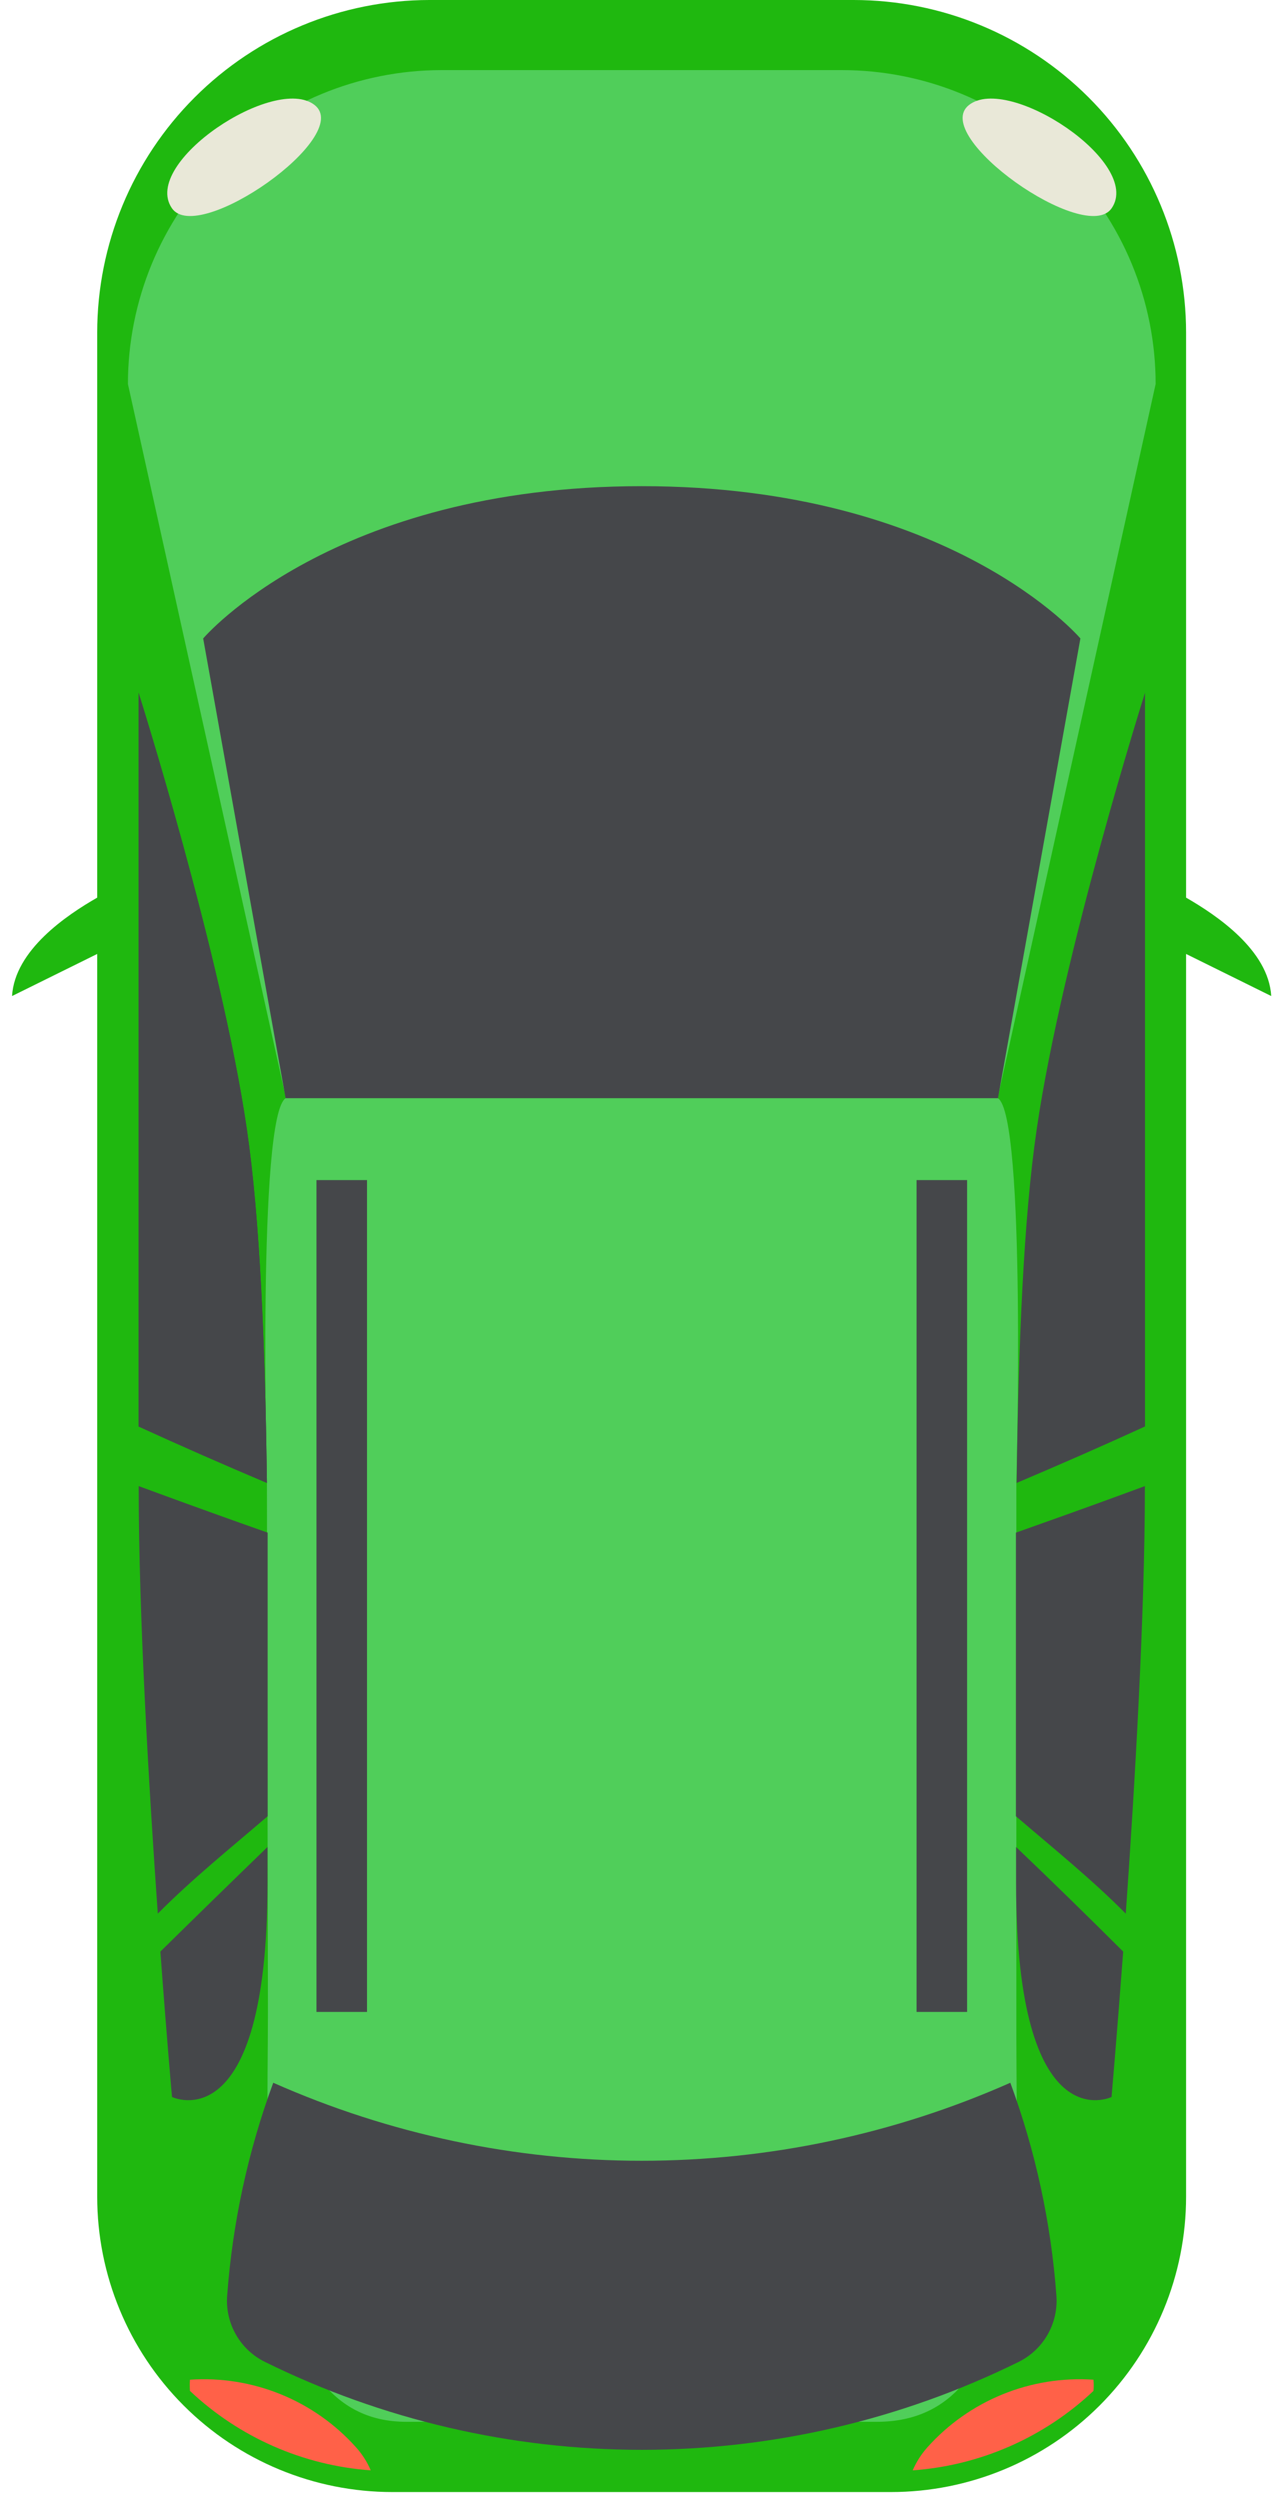 <svg width="89" height="174" viewBox="0 0 89 174" fill="none" xmlns="http://www.w3.org/2000/svg">
<path d="M0.839 69.33C1.029 66.13 4.639 63.7 6.769 62.48V23.15C6.772 17.013 9.21 11.127 13.549 6.787C17.887 2.446 23.772 0.005 29.909 0H59.439C65.58 -5.72413e-07 71.469 2.439 75.812 6.78C80.155 11.121 82.596 17.009 82.599 23.15V62.48C84.719 63.7 88.339 66.13 88.529 69.33L82.599 66.4V152.9C82.599 158.353 80.433 163.582 76.577 167.438C72.721 171.294 67.492 173.46 62.039 173.46H27.319C21.868 173.457 16.641 171.29 12.787 167.435C8.934 163.579 6.769 158.351 6.769 152.9V66.4L0.839 69.33Z" fill="#1FB80F"/>
<path d="M19.909 76.43L8.909 26.73C8.909 20.935 11.211 15.377 15.308 11.28C19.406 7.182 24.964 4.88 30.759 4.88H58.629C61.498 4.88 64.339 5.445 66.99 6.543C69.641 7.641 72.05 9.251 74.079 11.28C76.108 13.309 77.717 15.717 78.816 18.368C79.913 21.019 80.479 23.86 80.479 26.73L69.479 76.43C71.479 77.58 70.779 103.22 70.779 103.22V141.79C70.779 152.51 71.779 168.57 61.069 168.57H28.299C17.589 168.57 18.659 150.75 18.659 140.03L18.589 103.22C18.589 103.22 17.909 77.58 19.909 76.43Z" fill="#50CE5A"/>
<path d="M25.559 82.14H22.039V140.04H25.559V82.14Z" fill="#45474A"/>
<path d="M67.349 82.14H63.829V140.04H67.349V82.14Z" fill="#45474A"/>
<path d="M70.799 103.22C70.919 93.66 71.279 84.83 72.199 78.58C73.989 66.36 79.739 48.22 79.739 48.22V99.29C76.789 100.64 73.799 101.95 70.799 103.22Z" fill="#45474A"/>
<path d="M78.219 135.84C77.769 141.84 77.409 145.96 77.409 145.96C77.409 145.96 70.759 149.2 70.759 131.05V128.56C73.272 130.96 75.759 133.387 78.219 135.84Z" fill="#45474A"/>
<path d="M70.749 126.42C70.749 119.98 70.749 113.22 70.749 106.68C73.289 105.78 75.839 104.87 78.369 103.94L79.729 103.44V103.56C79.729 112.41 79.029 124.27 78.399 133.2C76.009 130.79 73.339 128.64 70.749 126.42Z" fill="#45474A"/>
<path d="M18.589 103.22C18.469 93.66 18.109 84.83 17.189 78.58C15.399 66.36 9.649 48.22 9.649 48.22V99.29C12.599 100.64 15.589 101.95 18.589 103.22Z" fill="#45474A"/>
<path d="M18.589 103.22C18.469 93.66 18.109 84.83 17.189 78.58C15.399 66.36 9.649 48.22 9.649 48.22V99.29C12.599 100.64 15.589 101.95 18.589 103.22Z" fill="#45474A"/>
<path d="M11.169 135.84C11.609 141.84 11.979 145.96 11.979 145.96C11.979 145.96 18.629 149.2 18.629 131.05V128.56C16.149 130.96 13.662 133.387 11.169 135.84Z" fill="#45474A"/>
<path d="M18.639 126.42C18.639 119.98 18.639 113.22 18.639 106.68C16.085 105.78 13.545 104.867 11.019 103.94L9.659 103.44V103.56C9.659 112.41 10.359 124.27 10.989 133.2C13.379 130.79 16.049 128.64 18.639 126.42Z" fill="#45474A"/>
<path d="M44.689 33.84C23.139 33.84 14.149 44.44 14.149 44.44L19.889 76.44H69.499L75.239 44.44C75.239 44.44 66.249 33.84 44.689 33.84Z" fill="#45474A"/>
<path d="M70.359 144.97C62.276 148.55 53.534 150.4 44.694 150.4C35.854 150.4 27.112 148.55 19.029 144.97C17.271 149.739 16.191 154.731 15.819 159.8C15.749 160.742 15.963 161.682 16.431 162.502C16.9 163.322 17.602 163.983 18.449 164.4C26.612 168.427 35.592 170.521 44.694 170.521C53.796 170.521 62.776 168.427 70.939 164.4C71.785 163.981 72.487 163.32 72.955 162.501C73.424 161.682 73.637 160.741 73.569 159.8C73.197 154.731 72.117 149.739 70.359 144.97Z" fill="#45474A"/>
<path d="M24.789 170.34C23.346 168.729 21.555 167.469 19.552 166.654C17.549 165.84 15.386 165.493 13.229 165.64C13.209 165.899 13.209 166.16 13.229 166.42C16.664 169.658 21.111 171.611 25.819 171.95C25.568 171.36 25.22 170.815 24.789 170.34Z" fill="#FF6148"/>
<path d="M64.589 170.34C66.032 168.73 67.823 167.47 69.826 166.655C71.829 165.841 73.992 165.494 76.149 165.64C76.174 165.899 76.174 166.161 76.149 166.42C72.714 169.658 68.267 171.611 63.559 171.95C63.814 171.362 64.162 170.818 64.589 170.34Z" fill="#FF6148"/>
<path d="M11.969 14.49C9.809 11.33 19.149 5.15 21.909 7.31C24.669 9.47 13.759 17.13 11.969 14.49Z" fill="#E9E8D8"/>
<path d="M77.419 14.49C79.579 11.33 70.229 5.15 67.479 7.31C64.729 9.47 75.619 17.13 77.419 14.49Z" fill="#E9E8D8"/>
</svg>
